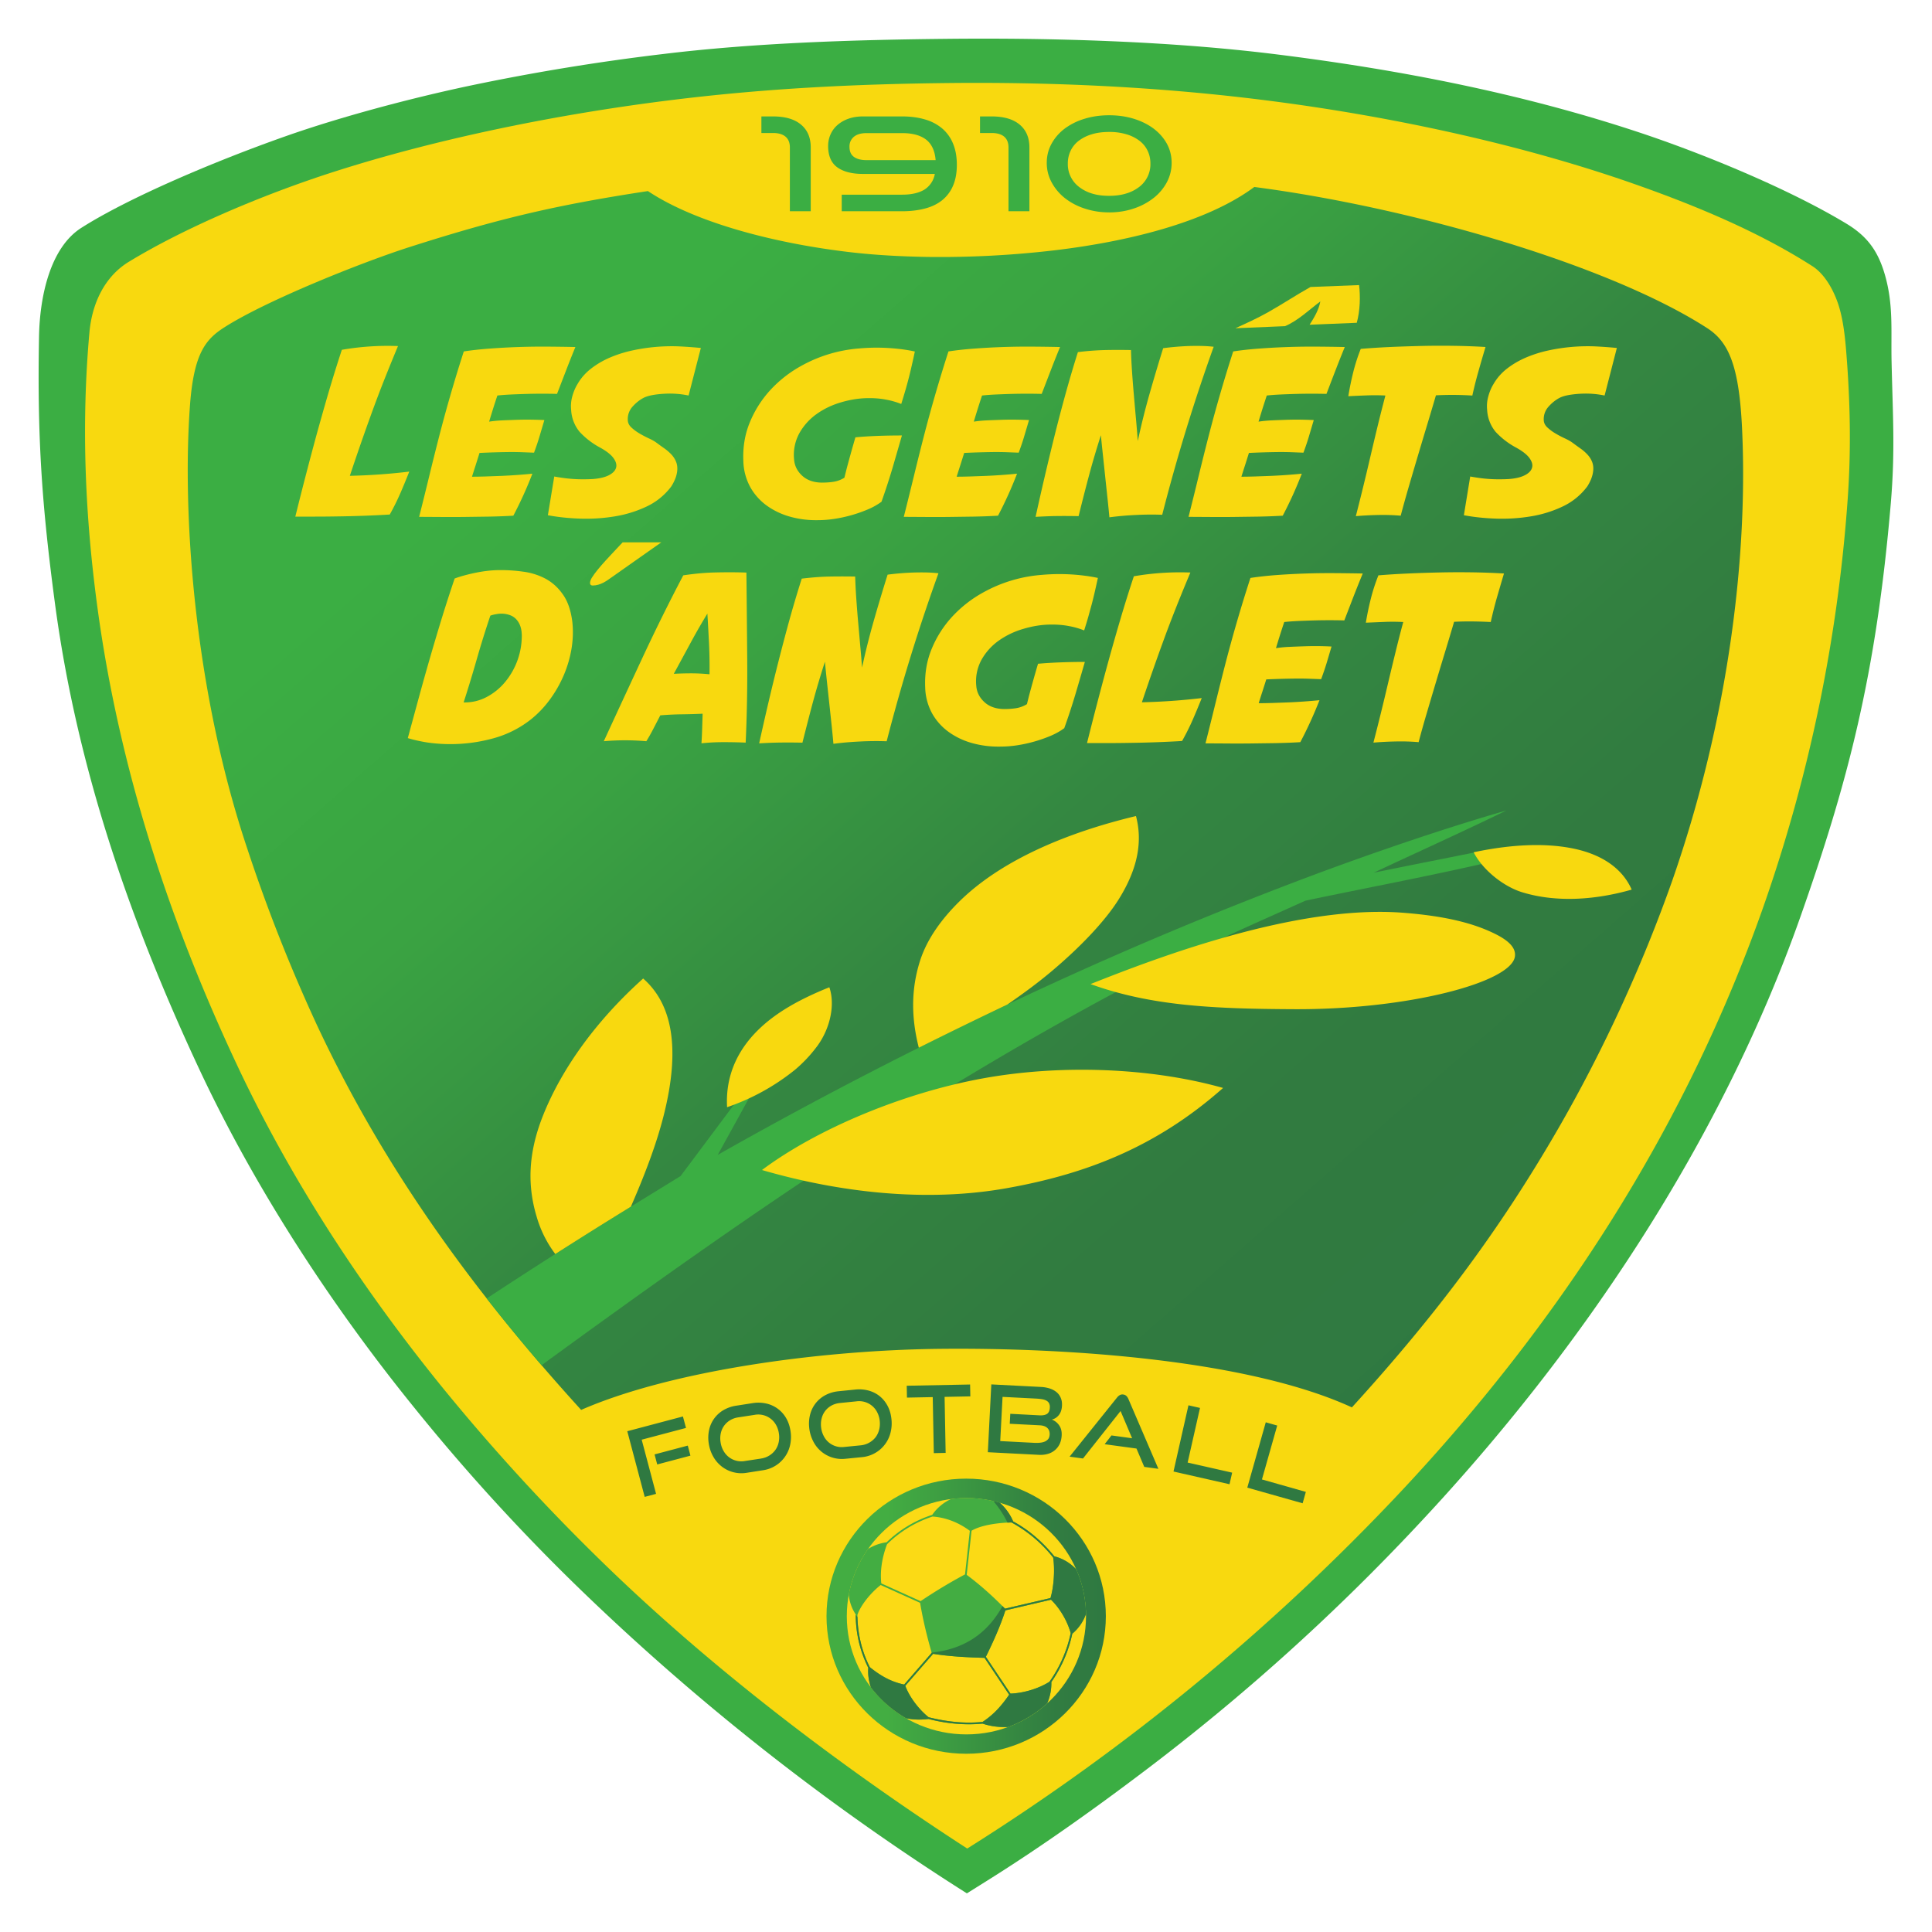 <svg xmlns="http://www.w3.org/2000/svg" width="500" height="500" fill="none"><path fill="#3BAE43" fill-rule="evenodd" d="M21.03 58.98c12.3-7.83 34.48-17.23 52.82-23.7 14.47-5.1 32.55-9.88 47.5-13.05a573.42 573.42 0 0 1 50.28-8.25c23.83-2.9 49.3-3.68 73.28-3.93 27.5-.29 57.86.6 85.15 3.98 32.8 4.08 64.47 10.34 94.64 20.4 15.97 5.33 38.06 14.34 53.15 23.45 5.34 3.23 8.13 6.99 9.91 13.06 2.31 7.88 1.6 14.54 1.78 22.67.31 14.07.95 22.98-.2 36.63-3.78 44.39-11.13 72.22-23.38 106.98-20.52 58.2-56.6 112.16-98.68 157.07a557.24 557.24 0 0 1-71.03 64c-12.92 9.78-26.75 19.65-40.75 28.41l-5.27 3.3a622.9 622.9 0 0 1-97.3-76.01A518.23 518.23 0 0 1 106.97 364c-21.3-26.32-41.03-56.6-55.4-87.3-18.07-38.62-31.8-78.55-37.4-120.92-3.19-24.1-4.58-41.6-4.07-68.74.2-10.46 2.93-22.96 10.93-28.06Z" clip-rule="evenodd"/><path fill="#F8D90F" fill-rule="evenodd" d="M33.35 67.75c13.92-8.51 34.3-17.28 53.16-23.32 27-8.64 58.24-15 88.37-18.67 24.2-2.95 47.17-4.02 70.55-4.27 24.9-.26 52.2.75 80.95 4.32 32.57 4.04 66.7 11.38 95.93 21.58 16.83 5.88 33.07 12.73 46.76 21.51 3.42 2.2 5.77 6.78 6.9 10.57.94 3.16 1.43 6.76 1.77 10.82 1.1 13.23 1.38 26.2.4 39.43a405.1 405.1 0 0 1-21.82 105.06c-20.5 58.16-53.44 108.2-93.7 151.16a570.02 570.02 0 0 1-112.3 92.46c-27.31-17.66-60.58-41.89-90.44-70.28a529.47 529.47 0 0 1-45.71-49.45c-21.24-26.24-39.35-54.23-53.11-83.65C44 238.57 30.76 198.99 25.1 156.35c-2.99-22.56-4.14-45.84-1.96-70.3.68-7.6 3.97-14.49 10.2-18.3Z" clip-rule="evenodd"/><path fill="url(#a)" d="M49.18 104.74c-2.03 27.05.77 72.97 14.8 114.84a427.74 427.74 0 0 0 18.08 45.78c17.5 37.38 40.81 69.27 68.34 99.52 23.35-10.2 61.82-15.46 92.69-15.8 33.9-.36 80.26 2.95 106.78 15.15 21.85-23.98 38.24-45.92 53.3-71.98 11.55-19.99 21.77-42.1 29.64-64.43 14.79-42.47 19.6-84.83 18.02-117.22-.79-16.2-3.56-22.16-8.99-25.67-25.2-16.28-76.28-31.21-117.23-36.54-12.47 9.28-33.12 14.16-51.53 16.37a254.16 254.16 0 0 1-33.34 1.73c-6.42-.12-13.14-.45-19.85-1.24-20.15-2.37-40.28-7.84-52.21-15.8-23.17 3.53-37.99 6.9-61.85 14.54-11.97 3.84-36.7 13.67-47.73 20.7-4.87 3.1-7.91 6.72-8.92 20.05Z"/><path fill="#3BAE43" fill-rule="evenodd" d="M125.95 336.04c8.4-5.53 18.56-12.07 28.53-18.3 7.38-4.62 14.62-9.04 21.67-13.39l23.53-31.5-2.62 5.51-11.31 20.52a1138.55 1138.55 0 0 1 63.95-33.61 1020.12 1020.12 0 0 1 85.47-37.03c17.53-6.67 38.2-13.77 54.69-18.49-11.32 5.51-22.84 10.7-34.36 16.11 8.35-1.72 19.19-3.85 28.79-5.78l1.85 2.9c-16.18 3.75-32.76 6.84-48.29 10.11-12.49 5.63-22.82 10.1-34.56 16.07-31.2 15.88-61.71 34.25-89 52.2-24.26 15.96-50 34.35-74.14 51.96a479.9 479.9 0 0 1-14.2-17.28Z" clip-rule="evenodd"/><path fill="#F8D90F" fill-rule="evenodd" d="M294 211.19c-17.59 4.2-34.77 11.3-45.76 22.15-4.55 4.5-8.38 9.71-10.18 15.46-1.97 6.28-2.53 13.53-.27 22.35a1369.24 1369.24 0 0 1 22.9-11.17c4.25-2.93 7.75-5.51 11.22-8.41 7.89-6.61 14.24-13.41 17.64-18.87 5.12-8.21 6.1-15.18 4.44-21.51ZM166.45 253.24c-12.38 11.09-21.1 23.49-25.82 35.22-3.56 8.84-4.48 17.36-1.74 26.43a29.64 29.64 0 0 0 4.82 9.65 1428.55 1428.55 0 0 1 19.56-12.26c3.89-8.91 6.62-16.35 8.36-23.08 4.82-18.67 1.96-29.7-5.18-35.96ZM282.23 254.68c15.79 5.71 32.08 6.4 52.63 6.5 29.3.15 56-6.85 57.18-13.53.38-2.19-1.38-4.12-5.1-5.96-5.1-2.53-12.24-4.62-24.22-5.5-27.46-2-63.36 11.67-80.49 18.49ZM381.38 220.56c2.31 4.55 7.74 8.92 12.7 10.4 8.8 2.65 18.84 1.95 28.2-.73-2.43-5.54-7.93-9.4-16.23-10.84-6.46-1.14-14.69-.94-24.68 1.18ZM214.64 255.5c-7.95 3.2-14.01 6.67-18.54 11.16-5.47 5.42-8.37 12.1-7.93 19.88a57.49 57.49 0 0 0 17.63-9.73 36.07 36.07 0 0 0 5.38-5.66c3.42-4.37 5.11-10.75 3.46-15.64ZM197.2 302.8c14.17-10.6 36.55-20 57.37-23.75 19.93-3.6 43.18-2.79 61.96 2.51-17.48 15.5-35.84 22.32-55.76 25.9-21.18 3.82-43.76 1.1-63.57-4.66Z" clip-rule="evenodd"/><path fill="#F8D90F" d="M90.54 123.14a156.63 156.63 0 0 0 15.38-1.09c-.73 1.85-1.49 3.7-2.28 5.52a61.81 61.81 0 0 1-2.77 5.59 289.29 289.29 0 0 1-13.1.48c-2.17.04-4.24.06-6.2.06h-5.14a932.7 932.7 0 0 1 5.53-21.31c.98-3.54 1.99-7.12 3.04-10.72 1.06-3.6 2.21-7.32 3.47-11.14a69.3 69.3 0 0 1 14.53-.97c-1.46 3.5-2.75 6.7-3.9 9.6-1.13 2.9-2.17 5.67-3.12 8.3a621.72 621.72 0 0 0-5.44 15.68ZM126.6 109.12c1-.16 2.15-.27 3.43-.33 1.28-.06 2.56-.1 3.86-.15 1.3-.04 2.55-.05 3.77-.03 1.22.02 2.29.05 3.22.1l-1.25 4.22c-.38 1.29-.86 2.7-1.42 4.22l-3.23-.12a82.19 82.19 0 0 0-3.86-.03 204.3 204.3 0 0 0-7.02.22l-.97 3.08c-.33 1-.65 2.03-.98 3.07.98 0 2.13-.02 3.47-.06l4.13-.15a141.96 141.96 0 0 0 8.03-.57 101.3 101.3 0 0 1-4.93 10.87c-2.02.12-4.16.2-6.4.24l-6.67.09c-2.19.02-4.27.02-6.23 0l-5.08-.03c.9-3.54 1.77-7.06 2.62-10.57.85-3.5 1.73-7.02 2.64-10.56a381.82 381.82 0 0 1 6.3-21.68c2.1-.32 4.4-.57 6.9-.75a184.12 184.12 0 0 1 15.14-.49c2.49.02 4.77.05 6.84.1-.81 1.96-1.61 3.98-2.4 6.03l-2.35 6.1a145.84 145.84 0 0 0-7.6 0c-1.41.04-2.8.09-4.16.15-1.36.06-2.59.15-3.68.27a201.7 201.7 0 0 0-2.13 6.76ZM143.44 123.32c.64.12 1.4.24 2.24.36a36.05 36.05 0 0 0 5.26.36c.88 0 1.68-.02 2.4-.06 1.7-.12 3.08-.43 4.11-.93 1.03-.5 1.68-1.13 1.95-1.88.26-.74.08-1.58-.55-2.5-.63-.93-1.78-1.85-3.44-2.78a20.26 20.26 0 0 1-5.38-4.1 9.66 9.66 0 0 1-2.22-5.74 9.3 9.3 0 0 1 .3-3.47c.33-1.2.78-2.25 1.34-3.17.9-1.57 2.1-2.93 3.6-4.08a22.5 22.5 0 0 1 4.98-2.87 31.93 31.93 0 0 1 5.71-1.78 48.08 48.08 0 0 1 11.65-1.05c1.88.08 3.88.22 5.99.42l-3.17 12.31a23.83 23.83 0 0 0-5.78-.48c-1.09.04-2.15.14-3.19.3-1.03.17-1.89.4-2.58.73-1.1.56-2.08 1.34-2.95 2.32a4.76 4.76 0 0 0-1.24 3.41c0 .73.29 1.37.88 1.94a11.6 11.6 0 0 0 2.1 1.57c.8.48 1.63.91 2.46 1.3.83.38 1.49.75 1.97 1.11.65.48 1.32.97 2.01 1.45.69.48 1.3 1.02 1.86 1.6.54.58.96 1.24 1.24 1.96.28.73.37 1.55.25 2.48a7.8 7.8 0 0 1-.55 2c-.29.68-.61 1.3-.98 1.86a16.94 16.94 0 0 1-6.35 5.17 30.67 30.67 0 0 1-8.27 2.56c-2.94.49-5.92.68-8.94.58-3.02-.1-5.8-.4-8.36-.88l1.65-10.02ZM233.24 104.55a20.58 20.58 0 0 0-4.01-1.14c-1.5-.29-3.1-.4-4.8-.37-2.2.04-4.46.4-6.79 1.09-2.33.68-4.43 1.69-6.3 3.02a15.21 15.21 0 0 0-4.46 4.95 11.7 11.7 0 0 0-1.37 6.82c.12 1.61.81 3 2.07 4.17 1.26 1.17 2.94 1.77 5.05 1.81 1.21 0 2.29-.08 3.22-.24.93-.16 1.82-.5 2.68-1.03l.51-2.05a321.41 321.41 0 0 1 2.34-8.4c1.66-.16 3.5-.28 5.53-.36 2.03-.08 4.2-.12 6.51-.12l-2.37 8.19c-.9 3.03-1.87 6.02-2.92 8.96a17.1 17.1 0 0 1-3.4 1.93 36.3 36.3 0 0 1-8.63 2.48c-1.55.24-3.05.36-4.5.36-2.36.04-4.66-.24-6.9-.84a19.07 19.07 0 0 1-6.09-2.81 14.89 14.89 0 0 1-4.38-4.8 14.85 14.85 0 0 1-1.85-6.83c-.16-3.62.4-6.99 1.7-10.1a28.1 28.1 0 0 1 5.35-8.37 31.6 31.6 0 0 1 8-6.22 36.53 36.53 0 0 1 14.9-4.47 50.55 50.55 0 0 1 10.12.1c1.58.17 3.02.4 4.31.69-.28 1.32-.54 2.52-.79 3.59a101.33 101.33 0 0 1-1.6 6.25c-.31 1.08-.69 2.33-1.13 3.74ZM252.02 109.12a31.7 31.7 0 0 1 3.44-.33c1.27-.06 2.56-.1 3.86-.15 1.3-.04 2.55-.05 3.77-.03 1.21.02 2.29.05 3.22.1l-1.25 4.22c-.38 1.29-.86 2.7-1.42 4.22l-3.23-.12a82.17 82.17 0 0 0-3.86-.03 204.5 204.5 0 0 0-7.02.22l-.97 3.08c-.33 1-.65 2.03-.98 3.07.98 0 2.13-.02 3.47-.06l4.13-.15a142.03 142.03 0 0 0 8.03-.57 102.07 102.07 0 0 1-4.92 10.87c-2.03.12-4.17.2-6.42.24l-6.66.09c-2.19.02-4.27.02-6.23 0l-5.08-.03c.9-3.54 1.76-7.06 2.62-10.57.85-3.5 1.73-7.02 2.64-10.56a385.25 385.25 0 0 1 6.3-21.68c2.1-.32 4.4-.57 6.9-.75a184.3 184.3 0 0 1 15.14-.49c2.49.02 4.77.05 6.84.1a285.7 285.7 0 0 0-2.4 6.03l-2.35 6.1a145.85 145.85 0 0 0-7.6 0c-1.41.04-2.8.09-4.16.15-1.36.06-2.59.15-3.68.27a234.37 234.37 0 0 0-2.13 6.76ZM278.96 91.13a70.5 70.5 0 0 1 7.14-.54c2.13-.04 4.33-.04 6.6 0 .04 1.7.13 3.55.27 5.58.14 2.04.3 4.11.49 6.22.18 2.12.36 4.19.55 6.22.18 2.04.33 3.88.45 5.53.85-3.99 1.85-7.98 2.98-11.99 1.14-4 2.33-8.02 3.59-12.04a71.57 71.57 0 0 1 6.35-.55c1.16-.04 2.31-.05 3.47-.03 1.15.02 2.24.1 3.25.21a482.33 482.33 0 0 0-13.32 43.48 79.1 79.1 0 0 0-6.87.06 78.9 78.9 0 0 0-6.8.6 285.7 285.7 0 0 0-.46-4.65l-.58-5.43-.6-5.7c-.21-1.92-.4-3.74-.56-5.47-1.17 3.66-2.22 7.2-3.13 10.63a546.7 546.7 0 0 0-2.64 10.32c-2.03-.04-3.9-.05-5.6-.03-1.7.02-3.54.1-5.53.21a795.34 795.34 0 0 1 4.96-21.2c.9-3.61 1.86-7.23 2.85-10.83 1-3.6 2.04-7.14 3.14-10.6ZM325.71 109.12c1.02-.16 2.16-.27 3.44-.33 1.28-.06 2.56-.1 3.86-.15 1.3-.04 2.55-.05 3.77-.03 1.22.02 2.29.05 3.22.1l-1.25 4.22c-.38 1.29-.86 2.7-1.42 4.22l-3.22-.12a82.24 82.24 0 0 0-3.87-.03 204.3 204.3 0 0 0-7.02.22 313.4 313.4 0 0 1-.97 3.08c-.33 1-.65 2.03-.98 3.07.98 0 2.13-.02 3.47-.06l4.13-.15a141.77 141.77 0 0 0 8.03-.57 101.3 101.3 0 0 1-4.93 10.87c-2.02.12-4.16.2-6.4.24l-6.67.09c-2.19.02-4.26.02-6.23 0l-5.08-.03c.9-3.54 1.77-7.06 2.62-10.57.85-3.5 1.73-7.02 2.64-10.56a385.29 385.29 0 0 1 6.3-21.68c2.1-.32 4.4-.57 6.9-.75a184.3 184.3 0 0 1 15.14-.49c2.5.02 4.77.05 6.84.1-.81 1.96-1.61 3.98-2.4 6.03-.8 2.05-1.57 4.09-2.34 6.1a145.89 145.89 0 0 0-7.6 0c-1.42.04-2.81.09-4.17.15-1.36.06-2.58.15-3.68.27a222.26 222.26 0 0 0-2.13 6.76ZM352.16 90.29c2.44-.2 4.99-.37 7.66-.49 2.68-.12 5.4-.2 8.15-.27 2.76-.06 5.53-.07 8.3-.03 2.78.04 5.5.14 8.18.3-.65 2.18-1.27 4.3-1.85 6.37a102.4 102.4 0 0 0-1.56 6.2 80.84 80.84 0 0 0-9.42-.06c-.73 2.49-1.49 5.04-2.28 7.66a1826.2 1826.2 0 0 0-4.71 15.85c-.77 2.64-1.48 5.18-2.13 7.64a54.4 54.4 0 0 0-5.8-.18c-2.05.04-3.99.14-5.81.3a666.91 666.91 0 0 0 3.74-15.3c.63-2.69 1.26-5.36 1.91-8.04.65-2.68 1.32-5.3 2-7.88a54.25 54.25 0 0 0-4.8-.03c-1.66.06-3.26.13-4.8.21.33-2.01.74-4.04 1.25-6.1.5-2.05 1.16-4.1 1.97-6.15ZM380.5 123.32c.64.12 1.4.24 2.24.36a36.09 36.09 0 0 0 5.26.36c.87 0 1.67-.02 2.4-.06 1.7-.12 3.07-.43 4.1-.93 1.04-.5 1.7-1.13 1.95-1.88.27-.74.09-1.58-.54-2.5-.63-.93-1.78-1.85-3.44-2.78a20.24 20.24 0 0 1-5.38-4.1 9.68 9.68 0 0 1-2.22-5.74 9.3 9.3 0 0 1 .3-3.47c.33-1.2.77-2.25 1.34-3.17.9-1.57 2.09-2.93 3.59-4.08s3.16-2.1 4.99-2.87a31.92 31.92 0 0 1 5.71-1.78 48.15 48.15 0 0 1 11.65-1.05c1.88.08 3.88.22 5.99.42l-3.17 12.31a23.85 23.85 0 0 0-5.78-.48c-1.09.04-2.15.14-3.19.3-1.03.17-1.89.4-2.58.73-1.1.56-2.08 1.34-2.95 2.32a4.76 4.76 0 0 0-1.25 3.41c0 .73.3 1.37.89 1.94a11.6 11.6 0 0 0 2.1 1.57c.8.48 1.63.91 2.46 1.3.83.38 1.49.75 1.97 1.11.65.48 1.32.97 2 1.45.7.48 1.32 1.02 1.86 1.6.55.58.97 1.24 1.25 1.96.28.73.37 1.55.24 2.48-.08.64-.26 1.3-.54 2-.29.68-.61 1.3-.98 1.86a16.93 16.93 0 0 1-6.35 5.17 30.67 30.67 0 0 1-8.27 2.56 45.6 45.6 0 0 1-8.94.58c-3.02-.1-5.8-.4-8.36-.88l1.64-10.02ZM105.54 191.02l2.85-10.47a691.93 691.93 0 0 1 5.81-20.11c1.04-3.4 2.2-6.97 3.46-10.72 1.5-.56 3.3-1.05 5.36-1.48 2.06-.42 3.98-.65 5.78-.69 2.24-.04 4.45.09 6.61.4a17 17 0 0 1 5.85 1.86c1.73.95 3.21 2.3 4.43 4.05 1.23 1.75 2.02 4.03 2.4 6.85.28 2.3.22 4.64-.16 7.04a30.03 30.03 0 0 1-2.02 6.97 31.47 31.47 0 0 1-3.64 6.37c-1.47 2-3.13 3.71-4.96 5.16a27.25 27.25 0 0 1-9.64 4.83 41.9 41.9 0 0 1-17.17 1.06c-1.84-.3-3.5-.67-4.96-1.12Zm14.44-9.24c2.13.05 4.1-.42 5.94-1.38a15.7 15.7 0 0 0 4.78-3.87 18.8 18.8 0 0 0 4.34-11.9c0-1.08-.14-1.98-.43-2.71a4.99 4.99 0 0 0-1.1-1.75 4.1 4.1 0 0 0-1.53-.97 6.52 6.52 0 0 0-3.46-.27c-.63.1-1.17.23-1.62.4a253.54 253.54 0 0 0-3.49 11.2c-1.1 3.84-2.24 7.6-3.42 11.25ZM167.28 191.83a62.9 62.9 0 0 0-11.02 0c3.22-7 6.54-14.16 9.94-21.46 3.41-7.31 6.95-14.47 10.63-21.47 2.93-.44 5.72-.7 8.35-.75 2.63-.06 5.3-.06 7.99.03.08 7.36.15 14.76.21 22.19.06 7.42-.07 14.7-.4 21.82-1.83-.08-3.74-.12-5.72-.12-1.98 0-3.89.1-5.72.3.08-1.24.14-2.51.18-3.8l.12-3.86c-1.75.08-3.5.13-5.23.15-1.73.02-3.64.1-5.72.27l-1.72 3.32a46.74 46.74 0 0 1-1.9 3.38Zm7.1-17.45c1.55-.08 3.06-.12 4.53-.12 1.47 0 3.04.08 4.71.24.04-2.53 0-5.14-.12-7.82-.13-2.67-.27-5.3-.43-7.88a161.9 161.9 0 0 0-4.47 7.8l-4.22 7.78ZM207.5 149.75c2.64-.32 5.04-.5 7.18-.54 2.15-.04 4.36-.04 6.64 0 .05 1.69.14 3.55.28 5.58.14 2.03.3 4.1.49 6.22l.55 6.22c.19 2.03.34 3.88.46 5.53.86-3.99 1.86-7.98 3-11.99 1.14-4 2.35-8.02 3.61-12.05a71.59 71.59 0 0 1 6.4-.54 68.8 68.8 0 0 1 3.49-.03c1.16.02 2.25.1 3.27.21a480.02 480.02 0 0 0-13.4 43.48 80.13 80.13 0 0 0-6.92.06c-2.49.12-4.78.32-6.86.6-.12-1.37-.27-2.92-.45-4.65a3494.99 3494.99 0 0 0-1.2-11.14c-.2-1.91-.39-3.73-.55-5.46-1.18 3.66-2.23 7.2-3.15 10.62-.92 3.42-1.8 6.87-2.67 10.33a184.2 184.2 0 0 0-5.63-.03c-1.71.02-3.57.09-5.57.21.74-3.34 1.52-6.8 2.36-10.39a581.5 581.5 0 0 1 5.5-21.64c1-3.6 2.06-7.14 3.16-10.6ZM280.58 163.15a20.8 20.8 0 0 0-4.04-1.14c-1.51-.29-3.13-.4-4.84-.37-2.2.04-4.48.4-6.82 1.1a21.08 21.08 0 0 0-6.34 3.01 15.21 15.21 0 0 0-4.5 4.95 11.62 11.62 0 0 0-1.38 6.82c.13 1.61.82 3 2.09 4.17 1.26 1.17 2.95 1.77 5.07 1.81 1.23 0 2.31-.08 3.25-.24a7.6 7.6 0 0 0 2.7-1.03l.51-2.05a330.53 330.53 0 0 1 2.36-8.4c1.67-.15 3.53-.27 5.57-.35 2.04-.08 4.22-.13 6.55-.13-.7 2.42-1.49 5.15-2.39 8.19-.9 3.03-1.88 6.02-2.94 8.96-.98.73-2.12 1.37-3.42 1.94a36.95 36.95 0 0 1-8.7 2.48 29.5 29.5 0 0 1-4.52.35c-2.37.04-4.69-.24-6.95-.84-2.27-.6-4.3-1.54-6.12-2.81a14.92 14.92 0 0 1-4.41-4.8 14.76 14.76 0 0 1-1.87-6.82c-.16-3.63.41-7 1.72-10.12a28.1 28.1 0 0 1 5.38-8.36 31.82 31.82 0 0 1 8.05-6.22 36.9 36.9 0 0 1 15-4.47 51 51 0 0 1 10.19.1c1.6.18 3.04.4 4.35.69a274.8 274.8 0 0 1-.8 3.59c-.24 1.07-.5 2.1-.76 3.11l-.86 3.14c-.3 1.09-.69 2.33-1.13 3.74ZM295.52 181.75a163.52 163.52 0 0 0 15.49-1.09c-.74 1.85-1.5 3.7-2.3 5.53-.8 1.83-1.72 3.69-2.79 5.58a286.69 286.69 0 0 1-13.19.48c-2.18.04-4.26.06-6.24.06h-5.17a925.58 925.58 0 0 1 5.57-21.31 661 661 0 0 1 3.06-10.72c1.06-3.6 2.22-7.32 3.49-11.14a69.92 69.92 0 0 1 14.63-.97c-1.47 3.5-2.78 6.7-3.92 9.6-1.14 2.9-2.2 5.67-3.15 8.3a606.94 606.94 0 0 0-5.48 15.68ZM330.22 167.74a31.6 31.6 0 0 1 3.46-.33c1.28-.06 2.58-.11 3.88-.15a80.82 80.82 0 0 1 7.04.06l-1.25 4.22c-.4 1.3-.87 2.7-1.44 4.23l-3.25-.12a81.92 81.92 0 0 0-3.88-.03 216 216 0 0 0-7.07.21l-.98 3.08c-.33 1-.66 2.03-.98 3.08.98 0 2.14-.02 3.49-.06l4.16-.15a143.86 143.86 0 0 0 8.08-.57 104.8 104.8 0 0 1-4.96 10.86c-2.04.13-4.19.2-6.45.25l-6.7.09c-2.21.02-4.3.02-6.28 0l-5.11-.03c.9-3.55 1.77-7.07 2.63-10.57.86-3.5 1.74-7.02 2.66-10.57a380.14 380.14 0 0 1 6.34-21.67c2.12-.32 4.44-.58 6.94-.76a188.46 188.46 0 0 1 15.25-.48c2.5.02 4.8.05 6.88.09-.81 1.97-1.62 3.98-2.42 6.04l-2.35 6.1a147.92 147.92 0 0 0-7.65 0c-1.43.04-2.83.09-4.2.15-1.36.06-2.6.15-3.7.27a210.88 210.88 0 0 0-2.14 6.76ZM356.73 148.9c2.45-.2 5.02-.36 7.71-.48 2.7-.12 5.43-.21 8.2-.27 2.78-.06 5.56-.07 8.36-.03 2.8.04 5.54.14 8.23.3-.65 2.17-1.27 4.3-1.87 6.37-.59 2.07-1.1 4.14-1.56 6.19-1.42-.08-2.94-.13-4.56-.15a81.1 81.1 0 0 0-4.92.09c-.74 2.5-1.5 5.05-2.3 7.67a1861.42 1861.42 0 0 0-4.74 15.85c-.78 2.63-1.5 5.18-2.14 7.63a54.34 54.34 0 0 0-5.85-.18c-2.06.04-4.01.14-5.85.3a655.16 655.16 0 0 0 3.77-15.3c.63-2.68 1.27-5.35 1.93-8.03.65-2.68 1.32-5.3 2.02-7.88-1.56-.08-3.17-.1-4.84-.03l-4.84.2a75.6 75.6 0 0 1 1.26-6.09c.51-2.05 1.17-4.1 1.99-6.16Z"/><path fill="#F8D90F" fill-rule="evenodd" d="M171.14 140.36h-10c-2.66 2.85-6.44 6.66-7.97 9.15-.47.77-.86 2.02.24 2.02 1.97.01 3.72-1.31 4.35-1.75l13.38-9.42ZM319.73 84.95l12.83-.54c3.29-1.37 6.25-4.23 9.14-6.4-.4 2.24-1.61 4.19-2.77 6.03l12.2-.5c.88-3.14.95-6.92.6-9.76l-12.57.49c-3.55 1.98-7.28 4.45-10.97 6.53-2.88 1.62-5.73 2.9-8.46 4.15Z" clip-rule="evenodd"/><path fill="#3BAE43" d="M204.42 54.66v-16.5c0-1.21-.37-2.14-1.11-2.78-.75-.64-1.83-.96-3.26-.96h-3v-4.29h3c3.14 0 5.56.7 7.24 2.11 1.69 1.4 2.53 3.38 2.53 5.92v16.5h-5.4ZM217.84 54.66v-4.28h15.64c2.35 0 4.23-.42 5.66-1.25a6 6 0 0 0 2.79-4.12h-18.6c-2.83 0-5.04-.56-6.63-1.7-1.58-1.14-2.38-2.98-2.38-5.52 0-1.08.21-2.08.63-3.02a6.91 6.91 0 0 1 1.8-2.43 8.65 8.65 0 0 1 2.85-1.62c1.11-.39 2.35-.59 3.72-.59h10.16c2.17 0 4.14.26 5.9.78a12 12 0 0 1 4.45 2.33 10.21 10.21 0 0 1 2.81 3.91c.66 1.58.99 3.4.99 5.5s-.33 3.9-.99 5.42a9.63 9.63 0 0 1-2.8 3.74c-1.22.98-2.7 1.7-4.46 2.16-1.76.46-3.73.7-5.9.7h-15.64Zm2.01-16.63c0 1.17.39 2.03 1.16 2.58.77.55 1.84.83 3.22.83h17.91c-.2-2.43-1.03-4.2-2.48-5.32-1.46-1.11-3.52-1.67-6.18-1.67h-9.25c-1.38 0-2.45.31-3.22.93a3.2 3.2 0 0 0-1.16 2.65ZM261 54.66v-16.5c0-1.21-.37-2.14-1.1-2.78-.75-.64-1.84-.96-3.27-.96h-3v-4.29h3c3.15 0 5.56.7 7.25 2.11 1.68 1.4 2.53 3.38 2.53 5.92v16.5H261ZM287.06 54.96a19.9 19.9 0 0 1-6.38-1 16.5 16.5 0 0 1-5.13-2.72 13.11 13.11 0 0 1-3.4-4.07 10.5 10.5 0 0 1-1.25-5.03c0-1.8.42-3.45 1.25-4.96a12.3 12.3 0 0 1 3.4-3.9 16.44 16.44 0 0 1 5.13-2.54c1.97-.61 4.1-.91 6.38-.91 2.26 0 4.37.3 6.34.9 1.98.61 3.69 1.46 5.15 2.55 1.45 1.1 2.6 2.4 3.43 3.9.82 1.5 1.24 3.16 1.24 4.96 0 1.8-.42 3.48-1.24 5.03a12.98 12.98 0 0 1-3.43 4.07 16.78 16.78 0 0 1-5.15 2.73c-1.97.66-4.08 1-6.34 1Zm10.67-12.62c0-1.16-.23-2.26-.7-3.27a7.08 7.08 0 0 0-2.08-2.6 10.43 10.43 0 0 0-3.37-1.7 15.11 15.11 0 0 0-4.52-.62c-1.71 0-3.24.2-4.56.62a10.4 10.4 0 0 0-3.37 1.7 7.08 7.08 0 0 0-2.08 2.6 7.65 7.65 0 0 0-.7 3.27 7.38 7.38 0 0 0 2.79 5.94 10.3 10.3 0 0 0 3.33 1.76c1.32.43 2.83.64 4.55.64 1.71 0 3.23-.21 4.56-.64a10.28 10.28 0 0 0 3.37-1.76 7.38 7.38 0 0 0 2.78-5.94Z"/><path fill="#2F7941" d="m166.85 387.4-4.51-17 14.4-3.82.8 2.97-11.47 3.04 3.72 14.02-2.94.78Zm3.24-8.4-.69-2.6 8.6-2.28.68 2.6-8.59 2.28ZM193.23 381.16a8.28 8.28 0 0 1-6.42-1.61 8.5 8.5 0 0 1-2.2-2.54 9.68 9.68 0 0 1-1.18-3.41 9.4 9.4 0 0 1 .1-3.59 7.85 7.85 0 0 1 3.75-5.1 9.16 9.16 0 0 1 3.26-1.12l4.23-.66a9.36 9.36 0 0 1 3.54.1 7.91 7.91 0 0 1 5.12 3.74c.57.97.96 2.1 1.15 3.35a9.7 9.7 0 0 1-.09 3.61 8.4 8.4 0 0 1-7.04 6.57l-4.22.66Zm3.76-3.7a5.56 5.56 0 0 0 3.67-2.21c.41-.58.7-1.24.86-1.98a6.3 6.3 0 0 0 .05-2.33 6.22 6.22 0 0 0-.75-2.2 5.26 5.26 0 0 0-5.58-2.57l-4.23.65c-.78.12-1.48.38-2.1.76a5.16 5.16 0 0 0-2.37 3.36 6.2 6.2 0 0 0-.05 2.33c.12.81.37 1.55.75 2.2a5.24 5.24 0 0 0 5.52 2.64l4.23-.64ZM218.8 377.53a8.29 8.29 0 0 1-8.38-4.6 9.72 9.72 0 0 1-1-3.47 9.42 9.42 0 0 1 .29-3.57 7.85 7.85 0 0 1 4.02-4.89c1-.51 2.1-.83 3.31-.95l4.26-.43a9.36 9.36 0 0 1 3.53.27c1.1.31 2.05.8 2.88 1.48.83.68 1.5 1.52 2.03 2.53.52 1.01.85 2.15.97 3.42a9.72 9.72 0 0 1-.28 3.6 8.39 8.39 0 0 1-7.38 6.19l-4.25.42Zm3.95-3.48a5.6 5.6 0 0 0 3.8-2.03c.43-.55.75-1.2.95-1.93.2-.73.26-1.5.18-2.32a6.25 6.25 0 0 0-.64-2.23 5.24 5.24 0 0 0-5.44-2.87l-4.25.43c-.78.08-1.5.3-2.13.64a5.16 5.16 0 0 0-2.55 3.23c-.2.72-.26 1.5-.18 2.33.08.82.3 1.56.64 2.24a5.2 5.2 0 0 0 5.37 2.93l4.25-.42ZM241.67 376.07l-.28-14.5-6.67.13-.06-3.07 16.4-.32.06 3.07-6.66.13.27 14.5-3.06.06ZM255.65 375.83l.9-17.55 12.83.66a8.8 8.8 0 0 1 2.32.41c.69.23 1.27.55 1.75.95.48.4.84.9 1.08 1.49.25.58.35 1.24.31 1.98a5.04 5.04 0 0 1-.27 1.47 3.43 3.43 0 0 1-1.4 1.75c-.31.19-.63.32-.96.4.8.3 1.43.8 1.91 1.5s.7 1.57.64 2.6c-.04.8-.21 1.53-.5 2.17a4.78 4.78 0 0 1-3.07 2.6c-.71.21-1.5.3-2.35.25l-13.2-.68Zm5.67-7.35.14-2.59 7.57.4c.87.04 1.52-.09 1.96-.39.43-.3.67-.84.7-1.6a2.1 2.1 0 0 0-.2-1.15c-.16-.29-.4-.52-.73-.69-.32-.17-.7-.29-1.16-.36-.46-.07-.97-.12-1.53-.15l-8.61-.44-.6 11.44 8.88.46c.55.02 1.06.01 1.53-.05.47-.05.88-.17 1.23-.33.34-.17.62-.4.82-.67.2-.29.3-.64.33-1.08.04-.72-.16-1.3-.59-1.71-.43-.42-1.08-.65-1.94-.7l-7.8-.4ZM296.13 379.62l-2.01-4.74-8.24-1.12 1.77-2.27 5.34.73-2.99-7.05-9.72 12.29-3.47-.48 12.28-15.3c.22-.28.46-.49.72-.63.27-.15.56-.2.9-.15.34.05.6.18.81.38.21.2.38.48.52.8l7.75 18.05-3.67-.5ZM303.7 380.83l3.87-17.14 2.99.68-3.2 14.14 11.52 2.61-.68 3-14.5-3.29ZM322.8 385l4.78-16.91 2.96.84-3.95 13.95 11.36 3.22-.83 2.95L322.8 385Z"/><path fill="url(#b)" d="M250.05 382.67c19.96 0 36.14 15.94 36.14 35.6 0 19.66-16.18 35.6-36.14 35.6s-36.15-15.94-36.15-35.6c0-19.66 16.19-35.6 36.15-35.6Z"/><path fill="#FBDA15" fill-rule="evenodd" d="M250.1 387.7c17.1 0 30.96 13.7 30.96 30.58 0 16.89-13.86 30.58-30.95 30.58-17.1 0-30.96-13.7-30.96-30.58 0-16.89 13.86-30.58 30.96-30.58Z" clip-rule="evenodd"/><path fill="#43AD42" fill-rule="evenodd" d="M249.75 407.45a130.44 130.44 0 0 0-11.5 6.93l-10.17-4.6c-.37-3.33.24-6.82 1.48-10.12a29.88 29.88 0 0 1 11.78-7.18c2.97.2 6.36 1.25 9.65 3.69l-1.24 11.28Zm.35-19.77c2.99 0 5.87.42 8.6 1.2a13.6 13.6 0 0 1 3.5 4.86 35.67 35.67 0 0 1 10.66 9.03 11.9 11.9 0 0 1 5.65 3.35 30.13 30.13 0 0 1 2.54 11.57 11.8 11.8 0 0 1-3.54 5.11 34.3 34.3 0 0 1-5.42 12.5c.02 2.05-.33 3.8-1.07 5.5a31.02 31.02 0 0 1-10.17 6.15c-2.88.1-4.9-.33-6.56-.88-4.66.5-9.44-.07-13.99-1.2-2.35.28-4.1.16-5.77-.18a31.03 31.03 0 0 1-9.15-8.02c-.6-1.9-.8-3.41-.67-5.04a30.63 30.63 0 0 1-3.25-13.82 10.9 10.9 0 0 1-1.8-5.14 30.2 30.2 0 0 1 4.98-11.8c1.7-1.02 3.15-1.49 4.82-1.73a30.45 30.45 0 0 1 11.8-7.1 11.96 11.96 0 0 1 4.94-4.12c1.28-.15 2.58-.24 3.9-.24Zm-28.2 30.2c.01 4.6 1.1 9.51 3.21 13.57 2.76 2.25 5.56 3.83 8.89 4.5l7.12-8.2c-1.13-3.94-2.22-8.29-3-12.94l-10.2-4.61c-2.62 2.06-5.16 5.23-6.01 7.68Zm50.66-14.78c.46 3.03.2 7.49-.7 10.48l-11.76 2.74c-2.88-2.91-6-5.83-9.92-8.75l1.26-11.42c2.28-1.36 6.4-2.05 10.34-2.14a35.15 35.15 0 0 1 10.78 9.09Zm-.95 32.13a21.23 21.23 0 0 1-10.1 3.07l-6.37-9.52c1.9-3.88 3.69-7.8 5.05-12.02l11.82-2.76c2.06 2 4.13 5.2 5.08 8.65a33.92 33.92 0 0 1-5.48 12.58Zm-31.28 9.19c-2.52-2-5-5.27-6.04-8.14l7.2-8.27c4.25.67 8.51.9 13.3 1.04l6.38 9.53c-2 2.9-3.98 5.13-6.87 7.04-4.65.51-9.44-.06-13.97-1.2Z" clip-rule="evenodd"/><path fill="#2F7941" fill-rule="evenodd" d="M257.06 388.46a26.18 26.18 0 0 1 3.68 5.59l1.04-.04a35.15 35.15 0 0 1 10.78 9.09c.46 3.03.2 7.49-.7 10.48l-11.76 2.74-.66-.66c-3.9 7.07-9.9 11.15-18.34 12.03l.02.07-7.12 8.2c-3.33-.68-6.13-2.26-8.89-4.5a30.07 30.07 0 0 1-3.2-12.96l-.44-.55a30.62 30.62 0 0 0 3.24 13.68 12.6 12.6 0 0 0 .67 5.04 31.02 31.02 0 0 0 9.15 8.02c1.68.34 3.42.46 5.77.18a40.36 40.36 0 0 0 13.99 1.2c1.66.55 3.69.98 6.56.88 3.8-1.4 7.24-3.5 10.17-6.15a12.9 12.9 0 0 0 1.07-5.5 34.3 34.3 0 0 0 5.42-12.5 11.8 11.8 0 0 0 3.54-5.1c-.08-4.12-.97-8.02-2.54-11.58a11.9 11.9 0 0 0-5.65-3.35c-3-3.65-6.44-6.76-10.65-9.03a13.6 13.6 0 0 0-3.5-4.86c-.55-.15-1.1-.3-1.65-.42Zm14.55 46.77c-2.75 1.8-7.01 3.01-10.1 3.07l-6.37-9.52c1.9-3.88 3.69-7.8 5.06-12.02L272 414c2.07 2 4.14 5.2 5.1 8.65a33.9 33.9 0 0 1-5.5 12.58Zm-31.28 9.19c-2.52-2-5-5.27-6.04-8.14l7.2-8.27c4.25.67 8.51.9 13.3 1.04l6.38 9.53c-2 2.9-3.98 5.13-6.87 7.04-4.65.51-9.44-.06-13.97-1.2Z" clip-rule="evenodd"/><defs><linearGradient id="a" x1="73.78" x2="344.66" y1="83.55" y2="392.84" gradientUnits="userSpaceOnUse"><stop stop-color="#3BAE43"/><stop offset=".15" stop-color="#3BAE43"/><stop offset=".34" stop-color="#3AA342"/><stop offset=".56" stop-color="#348741"/><stop offset=".78" stop-color="#317B40"/><stop offset="1" stop-color="#2F7941"/></linearGradient><linearGradient id="b" x1="213.9" x2="286.19" y1="418.27" y2="418.27" gradientUnits="userSpaceOnUse"><stop stop-color="#43AD42"/><stop offset=".22" stop-color="#43AD42"/><stop offset=".82" stop-color="#317C41"/><stop offset="1" stop-color="#2F7941"/></linearGradient></defs></svg>